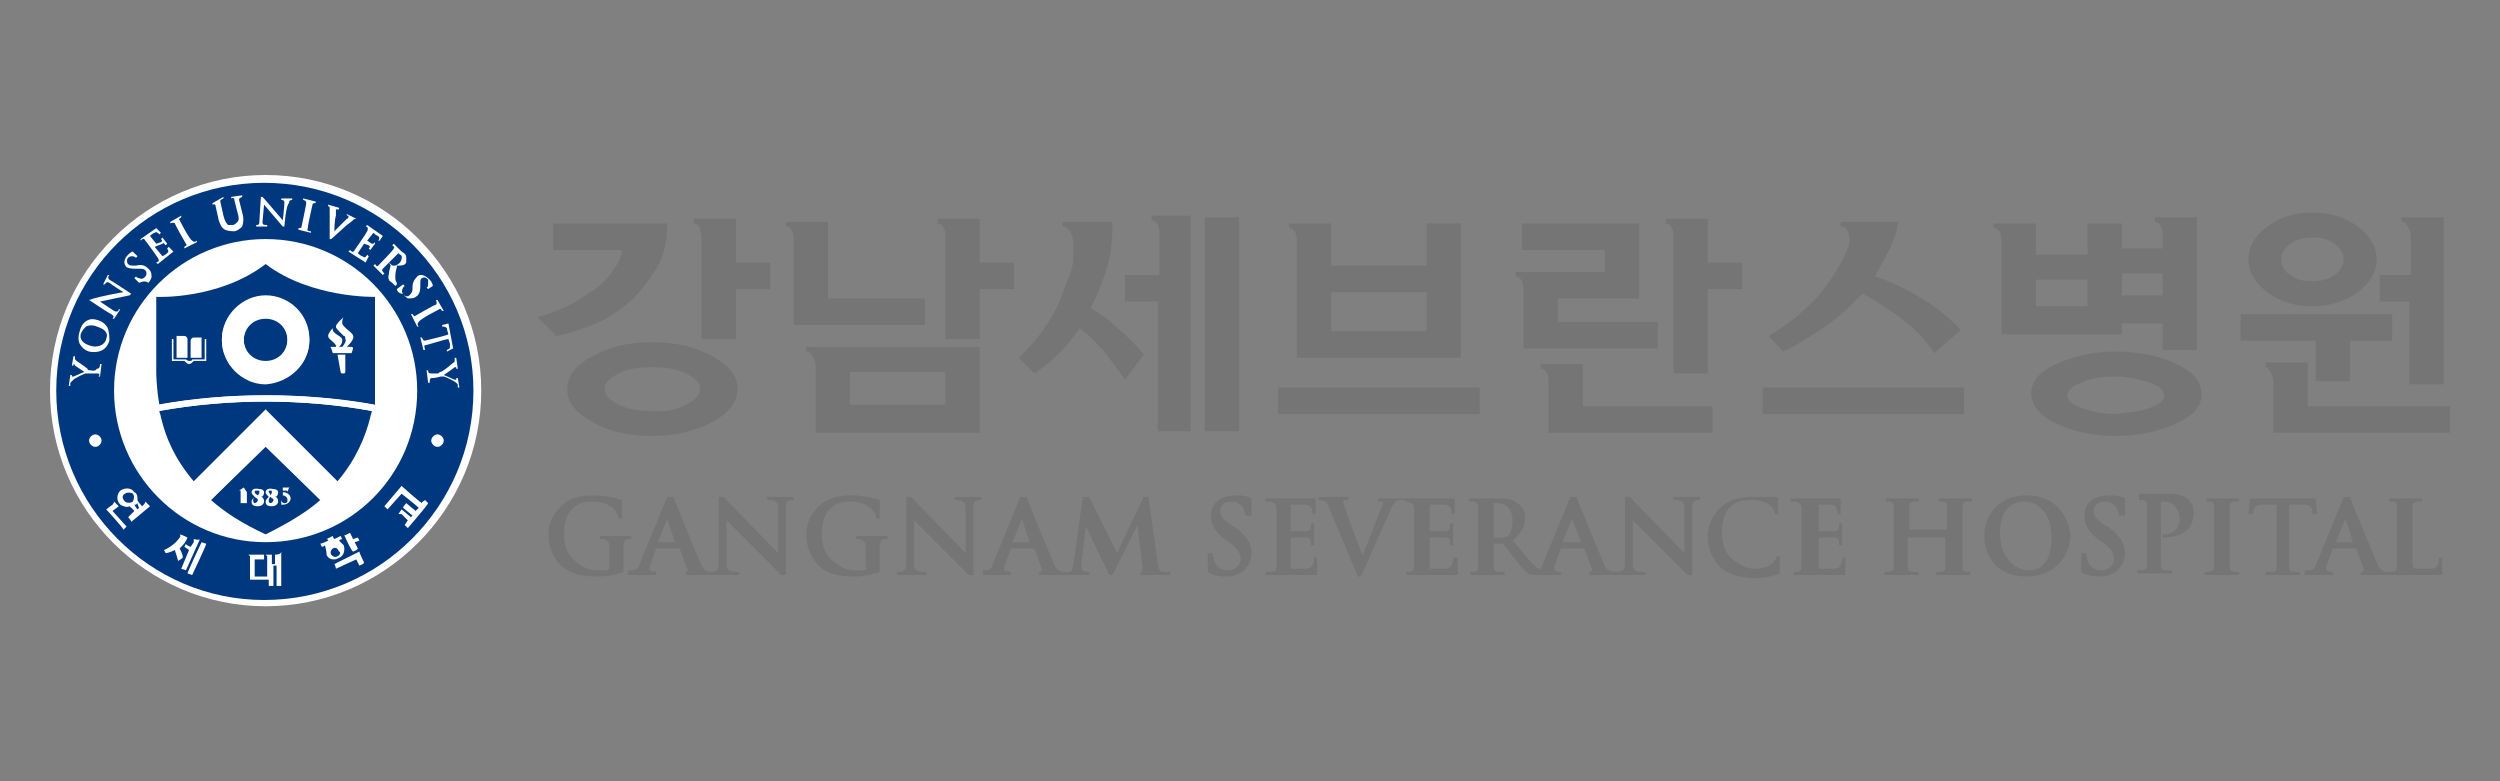<?xml version="1.0" encoding="utf-8"?>
<!-- Generator: Adobe Illustrator 28.1.0, SVG Export Plug-In . SVG Version: 6.00 Build 0)  -->
<svg version="1.1" id="레이어_1" xmlns="http://www.w3.org/2000/svg" xmlns:xlink="http://www.w3.org/1999/xlink" x="0px"
	 y="0px" viewBox="0 0 160 50" style="enable-background:new 0 0 160 50;" xml:space="preserve">
<rect x="0" y="0" width="160" height="50" fill="#808080" stroke="none"/>
<style type="text/css">
	.st0{fill:#FFFFFF;}
	.st1{fill:#00387F;}
	.st2{fill:#767575;}
</style>
<g>
	<g>
		<g>
			<path class="st0" d="M3.2,25c0,7.6,6.2,13.8,13.8,13.8c7.6,0,13.8-6.2,13.8-13.8c0-7.6-6.2-13.8-13.8-13.8
				C9.4,11.2,3.2,17.4,3.2,25z"/>
			<path class="st1" d="M3.6,25c0-7.4,6-13.3,13.3-13.3c7.4,0,13.4,6,13.4,13.3c0,7.4-6,13.4-13.4,13.4C9.6,38.4,3.6,32.4,3.6,25z"
				/>
			<path class="st0" d="M17,34.7c-5.4,0-9.7-4.4-9.7-9.7c0-5.4,4.4-9.7,9.7-9.7c5.4,0,9.7,4.4,9.7,9.7C26.7,30.4,22.4,34.7,17,34.7z
				"/>
			<g>
				<path class="st0" d="M5.7,28.2c0,0.2,0.2,0.4,0.4,0.4c0.2,0,0.4-0.2,0.4-0.4c0-0.2-0.2-0.4-0.4-0.4C5.9,27.8,5.7,28,5.7,28.2z"
					/>
				<path class="st0" d="M28.4,28.2c0,0.2-0.2,0.4-0.4,0.4c-0.2,0-0.4-0.2-0.4-0.4c0-0.2,0.2-0.4,0.4-0.4
					C28.2,27.8,28.4,28,28.4,28.2z"/>
			</g>
			<g>
				<g>
					<path class="st0" d="M6.3,20.5c-0.3-0.1-0.5-0.1-0.7,0c-0.2,0.1-0.4,0.3-0.5,0.7C5,21.5,5,21.8,5.1,22c0.1,0.2,0.3,0.4,0.6,0.5
						c0.5,0.1,1.1,0,1.3-0.7C7,21.6,7,21.3,6.9,21C6.8,20.8,6.6,20.6,6.3,20.5z M6.8,21.7c-0.1,0.4-0.6,0.6-1.1,0.4
						c-0.6-0.2-0.6-0.6-0.5-0.8c0.1-0.2,0.2-0.3,0.3-0.4c0.2-0.1,0.5-0.1,0.7,0c0.3,0.1,0.5,0.2,0.6,0.4C6.9,21.5,6.8,21.6,6.8,21.7
						z"/>
				</g>
				<path class="st0" d="M8.9,18.1l-0.3-0.3l0.1-0.1c0,0,0.1,0.1,0.2,0.1c0.2,0.1,0.3,0,0.4-0.1c0.1-0.1,0.1-0.3,0-0.4
					c-0.1-0.1-0.2-0.1-0.4-0.1l-0.1,0c-0.3,0-0.5,0-0.7-0.1c-0.2-0.2-0.2-0.5,0.1-0.8c0.2-0.2,0.3-0.2,0.3-0.2l0.3,0.3l-0.1,0.1
					c0,0-0.1-0.1-0.2-0.1c-0.1,0-0.2,0-0.3,0.1c-0.1,0.1-0.1,0.3,0,0.4c0.1,0.1,0.2,0.1,0.4,0.1l0.1,0c0.4-0.1,0.6,0,0.8,0.2
					c0.1,0.1,0.2,0.2,0.2,0.5c0,0.1-0.1,0.3-0.2,0.4C9.2,17.9,9,18.1,8.9,18.1z"/>
				<path class="st0" d="M25.4,18.5l0.4-0.3l0.1,0.1c0,0-0.1,0.1-0.1,0.1c-0.1,0.2-0.1,0.3,0,0.4c0.1,0.2,0.3,0.2,0.4,0.1
					c0.1-0.1,0.2-0.2,0.2-0.4l0-0.1c0-0.3,0.1-0.5,0.3-0.7c0.2-0.2,0.5-0.1,0.8,0.2c0.2,0.2,0.2,0.4,0.2,0.4l-0.3,0.2l-0.1-0.1
					c0,0,0.1,0,0.1-0.2c0-0.1,0-0.2,0-0.3c-0.1-0.1-0.2-0.2-0.4-0.1c-0.1,0.1-0.1,0.1-0.1,0.4l0,0.1c0,0.4-0.1,0.6-0.3,0.7
					c-0.1,0.1-0.3,0.1-0.5,0.1c-0.1-0.1-0.2-0.1-0.3-0.3C25.5,18.8,25.4,18.6,25.4,18.5z"/>
				<path class="st0" d="M10.4,15.6c0.1-0.1,0.1,0,0.2,0.1l0.1-0.1l-0.3-0.4l-0.1,0.1c0.1,0.1,0.1,0.1,0,0.2L10,15.6l-0.4-0.5
					c0,0,0.2-0.2,0.3-0.2c0.1-0.1,0.2,0,0.3,0.1l0.1-0.1L10,14.6l-1,0.7l0,0.1c0.1-0.1,0.2-0.2,0.3,0c0.1,0.1,0.8,1.1,0.8,1.1
					c0.1,0.2,0.1,0.2-0.1,0.3l0.1,0.1l1-0.8l-0.3-0.3l-0.1,0.1c0.1,0.2,0.1,0.2,0,0.3c-0.1,0.1-0.3,0.2-0.3,0.2l-0.5-0.6l0,0
					L10.4,15.6z"/>
				<path class="st0" d="M23.6,15.7c0.1,0.1,0.1,0.1,0,0.2l0.1,0.1l0.3-0.4L24,15.5c-0.1,0.1-0.1,0.1-0.2,0.1l-0.3-0.2l0.4-0.5
					c0,0,0.2,0.2,0.3,0.2c0.1,0.1,0.1,0.2,0,0.3l0.1,0l0.2-0.3l-1-0.7l-0.1,0.1c0.1,0,0.2,0.1,0.1,0.3c-0.1,0.2-0.8,1.2-0.8,1.2
					c-0.1,0.2-0.2,0.1-0.3,0l-0.1,0.1l1.1,0.7l0.2-0.4l-0.1-0.1c-0.1,0.2-0.2,0.2-0.3,0.1c-0.1,0-0.3-0.2-0.3-0.2l0.4-0.6v0
					L23.6,15.7z"/>
				<path class="st0" d="M11.5,14.1c-0.1-0.1,0-0.1,0.1-0.2l0-0.1l-0.7,0.4l0,0.1c0,0,0.2-0.1,0.3,0c0,0.1,0.7,1.3,0.7,1.3
					c0.1,0.1,0,0.1-0.1,0.2l0,0.1l0.8-0.4l0-0.1c-0.1,0.1-0.2,0.1-0.3,0C12.1,15.3,11.5,14.1,11.5,14.1z"/>
				<path class="st0" d="M15.5,13.6l-0.2-0.8c0-0.1,0-0.1,0.2-0.2l0-0.1l-0.7,0.1l0,0.1c0,0,0.2-0.1,0.2,0.1c0,0,0.2,0.8,0.2,0.8
					c0.1,0.3,0.1,0.5,0,0.6c-0.1,0.1-0.2,0.2-0.3,0.2c-0.1,0-0.2,0-0.3,0c-0.1-0.1-0.2-0.2-0.3-0.6l-0.2-0.9c0-0.1,0-0.1,0.2-0.2
					l0-0.1L13.6,13l0,0.1c0,0,0.2-0.1,0.2,0.1c0,0,0.2,0.9,0.2,0.9c0.1,0.3,0.2,0.5,0.4,0.6c0.2,0.1,0.5,0.1,0.6,0.1
					c0.1,0,0.3-0.1,0.5-0.3C15.6,14.2,15.6,13.9,15.5,13.6z"/>
				<path class="st0" d="M20,13.1c0-0.1,0.1-0.1,0.2-0.1l0-0.1l-0.8-0.2l0,0.1c0,0,0.2,0,0.2,0.2c0,0.1-0.3,1.5-0.3,1.5
					c0,0.1-0.1,0.1-0.2,0.1l0,0.1l0.8,0.2l0-0.1c-0.1,0-0.3,0-0.2-0.2C19.7,14.4,20,13.1,20,13.1z"/>
				<path class="st0" d="M28.1,19.8c0.1-0.1,0.1,0,0.2,0.1l0.1,0L28,19.2l-0.1,0c0,0,0.1,0.2,0,0.3c-0.1,0-1.3,0.7-1.3,0.7
					c-0.1,0.1-0.1,0-0.2-0.1l-0.1,0l0.4,0.8l0.1,0c-0.1-0.1-0.1-0.2,0-0.3C26.9,20.4,28.1,19.8,28.1,19.8z"/>
				<path class="st0" d="M28.7,20.7l-0.4,0.1l0,0.1c0.1,0,0.2,0,0.3,0.1c0,0,0,0.1,0.1,0.4c-0.2,0.1-1.5,0.4-1.5,0.4
					c-0.1,0-0.1,0-0.2-0.2l-0.1,0l0.2,0.8l0.1,0c0-0.1-0.1-0.3,0-0.3c0.1,0,1.3-0.4,1.5-0.4c0.1,0.3,0.1,0.3,0.1,0.4
					c0,0.2,0,0.2-0.2,0.3l0,0.1l0.4-0.2L28.7,20.7z"/>
				<path class="st0" d="M26,16.5c0-0.2-0.1-0.3-0.3-0.4l-0.5-0.5l-0.1,0.1c0,0,0.2,0.1,0.1,0.2C25.2,16,24.2,17,24.2,17
					c-0.1,0.1-0.1,0-0.2-0.1L23.9,17l0.6,0.6l0.1-0.1c-0.1-0.1-0.2-0.2-0.1-0.3l0.4-0.4L25,17l-0.1,0.4c0,0.2-0.1,0.4,0,0.5
					c0,0.1,0.1,0.1,0.2,0.2l0.2,0.2l0.1-0.1l0-0.1c0,0-0.1-0.1-0.1-0.3c0-0.2,0-0.4,0.1-0.7c0,0,0-0.1,0-0.1c0.3,0,0.5,0,0.6-0.2
					C26,16.8,26,16.6,26,16.5z M25.6,16.8c-0.2,0.2-0.3,0.2-0.4,0.2c-0.1,0-0.1,0-0.2-0.1l-0.1-0.1l0.6-0.6l0.1,0.1
					C25.7,16.3,25.8,16.5,25.6,16.8z"/>
				<g>
					<path class="st0" d="M5.8,23.7c-0.1,0-0.2,0-0.2-0.1c-0.1-0.1-0.7-0.5-0.7-0.5c-0.1-0.1-0.1-0.1-0.1-0.1c0,0,0-0.1,0-0.1
						c0,0,0-0.1,0-0.1l-0.1,0l-0.1,0.6l0.1,0c0,0,0,0,0-0.1c0,0,0,0,0,0c0,0,0.1,0,0.1,0.1c0,0,0.6,0.4,0.6,0.4s-0.7,0.3-0.7,0.3
						c0,0-0.1,0-0.1,0c0,0,0,0,0,0l0,0c0,0,0-0.1,0-0.1l-0.1,0l-0.1,0.7l0.1,0c0,0,0-0.1,0-0.2c0,0,0.1-0.1,0.2-0.2
						c0.1-0.1,0.7-0.4,0.8-0.4c0.1,0,0.1,0,0.3,0c0,0,0.3,0,0.4,0c0.2,0,0.2,0.1,0.1,0.2l0.1,0l0.1-0.8l-0.1,0c0,0.1,0,0.3-0.2,0.3
						C6.1,23.8,5.8,23.7,5.8,23.7z"/>
				</g>
				<g>
					<path class="st0" d="M28.2,24.1c0.1,0,0.2,0,0.2,0c0.1,0,0.7,0.3,0.8,0.4c0.1,0.1,0.1,0.1,0.1,0.1c0,0,0,0.1,0,0.1
						c0,0,0,0.1,0,0.1l0.1,0l-0.1-0.6l-0.1,0c0,0,0,0,0,0.1c0,0,0,0,0,0c0,0-0.1,0-0.1,0c0,0-0.7-0.3-0.7-0.3s0.6-0.4,0.7-0.5
						c0,0,0.1,0,0.1,0c0,0,0,0,0,0v0c0,0,0,0.1,0,0.1l0.1,0l-0.1-0.7l-0.1,0c0,0,0,0.1,0,0.2c0,0.1-0.1,0.1-0.2,0.2
						c-0.1,0.1-0.6,0.5-0.7,0.5c-0.1,0-0.1,0.1-0.2,0.1c0,0-0.3,0-0.4,0c-0.2,0-0.2-0.1-0.2-0.2l-0.1,0l0.1,0.8l0.1,0
						c0-0.1,0-0.3,0.1-0.3C27.9,24.2,28.2,24.1,28.2,24.1z"/>
				</g>
				<g>
					<path class="st0" d="M8.4,18.8l-0.1,0.1l-1.9,0.4l0.9,0.6c0.2,0.1,0.3,0,0.3-0.1l0.1,0l-0.4,0.6l-0.1,0
						c0.1-0.1,0.1-0.2-0.1-0.3c-0.2-0.1-1.4-0.9-1.4-0.9L6,19.1c0.3-0.1,1.8-0.4,1.9-0.4c0,0-0.8-0.5-0.9-0.6
						c-0.2-0.1-0.2,0-0.3,0.1l-0.1,0l0.3-0.6L7,17.6c-0.1,0.1-0.1,0.2,0,0.3C7.2,18,8.4,18.8,8.4,18.8z"/>
				</g>
				<g>
					<path class="st0" d="M18.2,14.5l-0.1,0l-1.2-1.4l-0.1,1.1c0,0.2,0.1,0.2,0.3,0.2l0,0.1l-0.7,0l0-0.1c0.1,0,0.2,0,0.2-0.2
						c0-0.2,0.1-1.6,0.1-1.6l0.1,0c0.2,0.2,1.2,1.4,1.3,1.5c0,0,0.1-0.9,0.1-1.1c0-0.2-0.1-0.2-0.2-0.2l0-0.1l0.7,0l0,0.1
						c-0.1,0-0.2,0-0.2,0.2C18.3,13.1,18.2,14.5,18.2,14.5z"/>
				</g>
				<path class="st0" d="M22.8,14L22.8,14l-0.6-0.3l0,0.1l0.1,0c0,0,0,0,0,0.1c0,0,0,0.1-0.1,0.1l-0.5,0.5c0,0-0.3,0.3-0.3,0.3
					c0-0.1,0-0.7,0.1-1l0-0.3c0,0,0-0.1,0-0.1c0,0,0,0,0.1,0l0.1,0l0-0.1L21,13.1l0,0.1c0,0,0.1,0,0.1,0.1c0,0,0,0.1,0,0.2l0,1.8
					l0.1,0l1-0.9l0.4-0.3C22.5,14.1,22.7,14,22.8,14L22.8,14z"/>
			</g>
			<g>
				<g>
					<path class="st0" d="M17.6,35.5c0,0,0,0.6,0,0.6h-0.2c0,0,0-0.6,0-0.6c0,0-0.4,0-0.4,0c0,0,0,0,0,0l0,0c0,0,0.1,0.1,0.1,0.1
						c0,0,0,0.7,0,1.3c-0.2,0-0.8,0-0.8,0v-1.1c0,0,0.5,0,0.6,0c0,0,0-0.2,0-0.3c0,0-1,0-1,0c0,0,0,0,0,0l0,0c0,0,0.1,0.1,0.1,0.1
						c0,0,0,1.5,0,1.5c0,0,0.9,0,1.2,0c0,0.2,0,0.4,0,0.4c0,0,0.3,0,0.3,0c0,0,0-1.3,0-1.3h0.2c0,0,0,1.3,0,1.3c0,0,0.3,0,0.3,0
						c0,0,0-2.1,0-2.2l0,0C18,35.5,17.6,35.5,17.6,35.5z"/>
				</g>
				<g>
					<path class="st0" d="M27,32.2c-0.3-0.2-1.3-1.1-1.3-1.1l0,0c0,0-1.1,1.3-1.1,1.3c0,0,0.2,0.2,0.2,0.2c0,0,0.9-1,0.9-1
						s0.9,0.7,1.1,0.9c-0.1,0.1-0.2,0.2-0.2,0.2S26,32.2,26,32.2c0,0-0.2,0.2-0.2,0.3c0,0,0.6,0.5,0.6,0.5l-0.1,0.1
						c0,0-0.6-0.5-0.6-0.5c0,0-0.2,0.3-0.2,0.3c0,0,0,0,0,0l0,0c0,0,0.1,0,0.2,0l0.4,0.4c0,0-0.2,0.3-0.2,0.3c0,0,0.2,0.2,0.2,0.2
						c0,0,1.3-1.5,1.3-1.6c0,0-0.2-0.2-0.2-0.2C27.1,32.1,27,32.1,27,32.2z"/>
				</g>
				<g>
					<path class="st0" d="M12.9,34.7c0,0-0.9,1.9-0.9,2c0,0,0.3,0.1,0.3,0.1c0,0,0.9-1.9,0.9-2h0C13.2,34.8,12.9,34.7,12.9,34.7z"/>
					<path class="st0" d="M12.4,34.5C12.4,34.5,12.4,34.5,12.4,34.5L12.4,34.5c0,0.1,0,0.1,0,0.2L12.2,35c0,0-0.3-0.1-0.3-0.2
						c0,0-0.1,0.2-0.1,0.2c0,0,0.3,0.2,0.3,0.2s-0.5,1.2-0.5,1.2c0,0,0.3,0.1,0.3,0.1c0,0,0.9-2,0.9-2l0,0
						C12.8,34.6,12.4,34.5,12.4,34.5z"/>
					<path class="st0" d="M11.5,35.1L11.5,35.1L11.5,35.1c0.2-0.2,0.4-0.4,0.5-0.7l0,0c0,0-0.4-0.2-0.5-0.2c0,0,0,0,0,0l0,0
						c0,0,0.1,0.1,0,0.2v0c0,0-0.3,0.5-1,0.8c0,0,0.1,0.2,0.1,0.2l0,0c0,0,0.2,0,0.6-0.2l0,0l0,0c0,0.1,0.1,0.3,0.2,0.7
						c0,0,0.3-0.2,0.3-0.2C11.7,35.5,11.6,35.3,11.5,35.1z"/>
				</g>
				<g>
					<path class="st0" d="M21.5,36.4c0,0,1.3-0.6,1.3-0.6s0.2,0.4,0.2,0.4c0,0,0.3-0.1,0.3-0.2c0,0-0.3-0.6-0.3-0.7
						c0,0-1.6,0.8-1.6,0.8C21.4,36.1,21.5,36.3,21.5,36.4z"/>
					<path class="st0" d="M22.4,34.1c0,0-0.4,0.2-0.4,0.2c0,0,0,0,0,0l0,0c0,0,0.1,0,0.1,0.1c0,0,0.4,0.9,0.5,0.9
						c0,0,0.3-0.1,0.3-0.2c0,0-0.2-0.4-0.2-0.4s0.3-0.1,0.3-0.1c0,0-0.1-0.2-0.1-0.2c0,0-0.3,0.1-0.3,0.1S22.4,34.1,22.4,34.1z"/>
					<path class="st0" d="M20.9,35.5c0.1,0.3,0.5,0.4,0.8,0.2c0.3-0.1,0.4-0.5,0.3-0.8c-0.1-0.1-0.2-0.2-0.3-0.3
						c0.1-0.1,0.2-0.1,0.2-0.1c0,0-0.1-0.2-0.1-0.2c0,0-0.4,0.2-0.4,0.2s-0.1-0.1-0.1-0.2l0,0c0,0-0.4,0.2-0.4,0.2c0,0,0,0,0,0l0,0
						c0,0,0.1,0,0.1,0.1l0,0c0,0-0.4,0.2-0.5,0.2c0,0,0.1,0.2,0.1,0.2c0,0,0.1,0,0.2-0.1C20.9,35.3,20.9,35.4,20.9,35.5z M21.6,35.6
						c-0.2,0.1-0.3,0-0.4-0.1c-0.1-0.2,0-0.3,0.1-0.4c0.2-0.1,0.3,0,0.4,0.2C21.8,35.3,21.8,35.5,21.6,35.6z"/>
				</g>
				<g>
					<path class="st0" d="M7.6,32.4L7.6,32.4c0,0-0.3-0.3-0.3-0.3c0,0,0,0,0,0l0,0c0,0,0,0.1-0.1,0.2c0,0-0.4,0.3-0.4,0.3
						c0,0,1.1,1.2,1.1,1.3c0,0,0.2-0.2,0.2-0.2c0,0-0.9-1-0.9-1S7.6,32.4,7.6,32.4z"/>
					<path class="st0" d="M8.3,32.4c0.1,0.1,0.3,0.3,0.3,0.3s-0.4,0.4-0.4,0.4c0,0,0.2,0.2,0.2,0.3c0,0,1.2-1,1.2-1
						c0,0-0.3-0.3-0.3-0.3c0,0,0,0,0,0l0,0c0,0,0,0.1-0.1,0.2l-0.1,0.1c0,0-0.3-0.3-0.3-0.4c0-0.2,0-0.4-0.2-0.5
						c-0.2-0.3-0.6-0.3-0.9-0.1c-0.2,0.2-0.3,0.6,0,0.9C7.9,32.4,8.1,32.5,8.3,32.4z M8.9,32.5l-0.1,0.1c0,0-0.1-0.1-0.2-0.3
						c0,0,0,0,0.1,0c0,0,0.1-0.1,0.1-0.1C8.8,32.3,8.9,32.5,8.9,32.5z M8,31.6c0.1-0.1,0.4-0.1,0.5,0c0.1,0.1,0.1,0.3,0,0.5
						c-0.1,0.1-0.4,0.1-0.5,0C7.8,31.9,7.8,31.7,8,31.6z"/>
				</g>
			</g>
		</g>
		<g>
			<path class="st1" d="M17,20.3c-0.8,0-1.4,0.6-1.4,1.4c0,0.8,0.6,1.4,1.4,1.4c0.8,0,1.4-0.6,1.4-1.4C18.4,21,17.8,20.3,17,20.3z"
				/>
			<path class="st1" d="M13.5,32c0.9,0.8,2,1.5,3.5,2.2c1.4-0.7,2.6-1.4,3.5-2.2L17,28.6L13.5,32z"/>
			<path class="st1" d="M24,23.8V19c0,0-4.1,0.1-7-2.1c-3,2.3-7,2.1-7,2.1v4.8c0,0,0,1,0.2,2.1c2.2-0.4,4.5-0.6,6.9-0.6
				c2.4,0,4.7,0.2,6.9,0.6C24,24.8,24,23.8,24,23.8z M17,24.5c-1.5,0-2.8-1.2-2.8-2.8c0-1.5,1.3-2.8,2.8-2.8c1.5,0,2.8,1.2,2.8,2.8
				C19.8,23.3,18.5,24.5,17,24.5z"/>
			<path class="st1" d="M10.2,26.3c0,0.1,0.1,0.3,0.1,0.4c0.3,1.3,0.9,2.7,2.1,4.1l4.6-4.6l4.6,4.6c1.2-1.4,1.8-2.9,2.1-4.1
				c0-0.1,0.1-0.3,0.1-0.4c-2.2-0.4-4.5-0.6-6.8-0.6C14.7,25.7,12.4,25.9,10.2,26.3z"/>
		</g>
		<g>
			<path class="st0" d="M12.2,22.9h0.7c0,0,0,0,0,0v-1.3c0,0,0,0,0,0h-0.5c-0.1,0-0.2,0.1-0.2,0.2L12.2,22.9
				C12.2,22.9,12.2,22.9,12.2,22.9z"/>
			<path class="st0" d="M11.3,22.9H12c0,0,0,0,0,0v-1.2c0-0.1-0.1-0.2-0.2-0.2h-0.5c0,0,0,0,0,0L11.3,22.9
				C11.3,22.9,11.3,22.9,11.3,22.9z"/>
			<path class="st0" d="M13.2,21.7h-0.1V23h-0.8l0,0c0,0.1-0.1,0.1-0.2,0.1c-0.1,0-0.2-0.1-0.2-0.1v0h-0.8v-1.3H11c0,0,0,0,0,0v1.4
				c0,0,0,0,0,0h0.8c0.1,0.1,0.2,0.2,0.3,0.2c0.1,0,0.2-0.1,0.3-0.2h0.8c0,0,0,0,0,0L13.2,21.7C13.3,21.7,13.2,21.7,13.2,21.7z"/>
		</g>
		<g>
			<path class="st0" d="M22.1,22.7h-0.5c0,0,0,0,0,0l0.2,1.1c0,0,0,0.1,0.1,0.1h0.1c0,0,0.1,0,0.1-0.1L22.1,22.7
				C22.1,22.7,22.1,22.7,22.1,22.7z"/>
			<path class="st0" d="M22.2,22.2c0.1-0.1,0.5-0.5,0.4-0.7c0-0.2-0.6-0.5-0.7-0.8c0-0.1,0-0.3,0.1-0.4c0,0,0,0,0,0
				c0,0-0.5,0.4-0.5,0.6c0,0.1,0.1,0.2,0.2,0.3c0.1,0.1,0.2,0.2,0.3,0.3c0.1,0,0.1,0.1,0.1,0.2c0.1,0.1-0.1,0.4-0.2,0.5h-0.2
				c0.1-0.1,0.2-0.2,0.2-0.4c0.1-0.3-0.7-0.4-0.6-0.8l0,0c0,0,0,0,0,0c0,0-0.3,0.3-0.3,0.5c0,0.2,0.3,0.3,0.5,0.6c0,0.1,0,0.1,0,0.1
				h-0.3c0,0-0.1,0,0,0.1l0.1,0.3c0,0,0,0,0.1,0h1c0.1,0,0.1,0,0.1,0l0.1-0.3c0-0.1-0.1-0.1-0.1-0.1H22.2z"/>
		</g>
		<g>
			<path class="st0" d="M15.6,31.2c0,0-0.3,0.2-0.3,0.2c0,0,0,0,0,0c0,0,0,0,0,0l0,0l0,0c0,0,0.1,0,0.1,0c0,0,0,0,0,0v0.2v0.2l0,0.3
				c0,0,0,0,0,0.1l-0.1,0c0,0,0,0,0,0c0,0,0,0,0,0h0.2h0.1h0.1h0.2c0,0,0,0,0,0c0,0,0,0,0,0l-0.1,0c0,0,0,0,0-0.1l0-0.3v-0.3
				L15.6,31.2L15.6,31.2C15.7,31.2,15.7,31.2,15.6,31.2L15.6,31.2z"/>
			<path class="st0" d="M16.2,32c0-0.1,0.1-0.2,0.1-0.2c0.1,0.1,0.2,0.1,0.2,0.2c0,0.1-0.1,0.2-0.2,0.2C16.3,32.2,16.2,32.2,16.2,32
				z M16.1,31.5c0,0.1,0.1,0.2,0.2,0.3c-0.1,0.1-0.2,0.2-0.2,0.3l0,0c0,0.2,0.1,0.3,0.4,0.3c0.3,0,0.4-0.2,0.4-0.3
				c0-0.2-0.1-0.3-0.2-0.3c0.1,0,0.2-0.1,0.2-0.3c0-0.1-0.1-0.2-0.3-0.2C16.2,31.2,16.1,31.4,16.1,31.5z M16.3,31.5
				c0-0.1,0-0.1,0.2-0.1c0.1,0,0.1,0,0.1,0.1c0,0.1-0.1,0.2-0.1,0.2C16.3,31.6,16.3,31.5,16.3,31.5z"/>
			<path class="st0" d="M17.2,32c0-0.1,0.1-0.2,0.1-0.2c0.1,0.1,0.2,0.1,0.2,0.2c0,0.1-0.1,0.2-0.2,0.2C17.3,32.2,17.2,32.2,17.2,32
				z M17,31.5c0,0.1,0.1,0.2,0.2,0.3c-0.1,0.1-0.2,0.2-0.2,0.3c0,0.2,0.1,0.3,0.4,0.3c0.3,0,0.4-0.2,0.4-0.3c0-0.2-0.1-0.3-0.2-0.3
				c0.1,0,0.2-0.1,0.2-0.3c0-0.1-0.1-0.2-0.3-0.2C17.1,31.2,17,31.4,17,31.5z M17.2,31.5c0-0.1,0-0.1,0.1-0.1c0.1,0,0.1,0,0.1,0.1
				c0,0.1-0.1,0.2-0.1,0.2C17.3,31.6,17.2,31.5,17.2,31.5z"/>
			<path class="st0" d="M18.5,31.2L18.5,31.2l-0.4,0c0,0,0,0,0,0l0,0.4c0,0,0,0,0,0.1c0.1,0,0.3,0.1,0.3,0.3c0,0.2-0.1,0.2-0.2,0.2
				c-0.1,0-0.2-0.1-0.2-0.2c0,0,0,0,0,0c0,0,0,0,0,0l0,0.2v0c0,0,0,0.1,0,0.1h0c0,0,0.1,0,0.1,0c0.3,0,0.5-0.2,0.5-0.4
				c0-0.2-0.2-0.4-0.5-0.4c0,0,0-0.1,0-0.1c0,0,0.2,0,0.2,0c0.1,0,0.1,0,0.1,0.1c0,0,0,0,0,0c0,0,0,0,0,0L18.5,31.2
				C18.6,31.3,18.6,31.2,18.5,31.2L18.5,31.2z"/>
		</g>
		<g>
			<path class="st0" d="M12.4,30.9c0.3,0.4,0.7,0.8,1.1,1.1l3.5-3.5l3.5,3.5c0.4-0.4,0.8-0.7,1.1-1.1L17,26.3L12.4,30.9z"/>
			<path class="st0" d="M17,25.3c-2.4,0-4.7,0.2-6.9,0.6c0,0.1,0,0.3,0.1,0.4c2.2-0.4,4.5-0.6,6.8-0.6c2.3,0,4.6,0.2,6.8,0.6
				c0-0.1,0.1-0.3,0.1-0.4C21.6,25.5,19.3,25.3,17,25.3z"/>
			<path class="st0" d="M19.8,21.8c0-1.5-1.2-2.8-2.8-2.8c-1.5,0-2.8,1.2-2.8,2.8c0,1.5,1.3,2.8,2.8,2.8
				C18.5,24.5,19.8,23.3,19.8,21.8z M17,23.2c-0.8,0-1.4-0.6-1.4-1.4c0-0.8,0.6-1.4,1.4-1.4c0.8,0,1.4,0.6,1.4,1.4
				C18.4,22.5,17.8,23.2,17,23.2z"/>
		</g>
	</g>
	<g>
		<path class="st2" d="M42.7,14.3c0,1.1-0.2,2.1-0.7,2.9c-0.5,0.8-1.1,1.6-1.8,2.2c-0.7,0.6-1.5,1.1-2.3,1.4
			c-0.8,0.3-1.6,0.6-2.3,0.7l-1.2-1.2c0.8-0.2,1.5-0.5,2.1-0.8c0.6-0.3,1.1-0.7,1.6-1c0.5-0.4,0.9-0.8,1.2-1.3
			c0.3-0.4,0.5-0.8,0.5-1.2h-4.4v-1.7H42.7z M45.6,22.8c1.1,0.6,1.6,1.3,1.6,2.1c0,0.8-0.5,1.5-1.6,2.1c-1.1,0.6-2.4,0.9-3.9,0.9
			c-1.5,0-2.8-0.3-3.8-0.9c-1.1-0.6-1.6-1.3-1.6-2.1c0-0.8,0.5-1.5,1.6-2.1c1.1-0.6,2.3-0.9,3.8-0.9C43.3,21.9,44.5,22.2,45.6,22.8z
			 M43.9,25.9c0.6-0.3,0.9-0.6,0.9-1c0-0.4-0.3-0.7-0.9-1c-0.6-0.3-1.3-0.4-2.2-0.4c-0.8,0-1.6,0.1-2.1,0.4c-0.6,0.3-0.9,0.6-0.9,1
			c0,0.4,0.3,0.7,0.9,1c0.6,0.3,1.3,0.4,2.1,0.4C42.6,26.4,43.3,26.2,43.9,25.9z M47.1,18.5v3.2h-2.2v-6.5c0-0.2-0.1-0.4-0.1-0.6
			c-0.1-0.2-0.2-0.3-0.4-0.3v-0.3h2.7v2.8h2.2v1.7H47.1z"/>
		<path class="st2" d="M50.8,20.8v-5.4c0-0.2,0-0.4-0.1-0.6c-0.1-0.2-0.2-0.3-0.4-0.3v-0.3H53v4.9h6.2v1.7H50.8z M51.7,22.2h11v5.5
			H52.2v-4.3c0-0.2-0.1-0.4-0.2-0.6c-0.1-0.2-0.2-0.3-0.4-0.3V22.2z M60.5,23.8h-6.1v2.1h6.1V23.8z M62.7,18.5v3.2h-2.2v-6.5
			c0-0.2,0-0.4-0.1-0.6c-0.1-0.2-0.2-0.3-0.4-0.3v-0.3h2.7v2.8h2.2v1.7H62.7z"/>
		<path class="st2" d="M70.7,20.3c0.3,0.2,0.5,0.4,0.7,0.6c0.4,0.3,0.7,0.6,1,0.9c0.3,0.3,0.6,0.6,0.8,0.9L72,24.3
			c-0.2-0.3-0.5-0.7-0.8-1.1c-0.3-0.4-0.6-0.8-0.9-1.1c-0.2-0.2-0.4-0.4-0.6-0.6c-0.2-0.2-0.4-0.3-0.6-0.5c-0.4,0.6-0.8,1.1-1.3,1.6
			c-0.5,0.5-1,0.9-1.6,1.3l-1-1c0.5-0.5,1-1,1.5-1.7c0.5-0.7,0.9-1.4,1.2-2.1c0.2-0.6,0.4-1.1,0.6-1.6c0.2-0.5,0.2-1.1,0.2-1.7
			c0-0.5-0.1-0.8-0.2-1c-0.2-0.2-0.3-0.3-0.5-0.3v-0.3h3.2c0,1.2-0.1,2.2-0.4,3.1c-0.3,0.9-0.6,1.7-1,2.4
			C70.2,20,70.4,20.1,70.7,20.3z M76.2,13.9v13.7h-2.1v-8.3H72v-1.7h2.2v-2.6c0-0.2,0-0.4-0.1-0.6c-0.1-0.2-0.2-0.3-0.4-0.3v-0.3
			H76.2z M79.3,13.9v13.7h-2.2V13.9H79.3z"/>
		<path class="st2" d="M81.8,26.5v-1.7h12.9v1.7H81.8z M83,22.9v-7.4c0-0.2,0-0.4-0.1-0.6c-0.1-0.2-0.2-0.3-0.4-0.3v-0.3h2.7V17h6.1
			v-2.7h2.2v8.6H83z M91.3,18.7h-6.1v2.5h6.1V18.7z"/>
		<path class="st2" d="M97.5,22.3v-3.7c0-0.2,0-0.4-0.1-0.6c-0.1-0.2-0.2-0.3-0.4-0.3v-0.3h5.7V16h-5.3v-1.7h7.5v4.8h-5.2v1.5h6.4
			v1.7H97.5z M99,23.9c-0.1-0.2-0.2-0.3-0.4-0.3v-0.3h2.7V26h8.3v1.7H99.1v-3.4C99.1,24.2,99.1,24,99,23.9z M109.3,18.5v5.4h-2.2
			v-8.7c0-0.2,0-0.4-0.1-0.6c-0.1-0.2-0.2-0.3-0.4-0.3v-0.3h2.7v2.8h2.2v1.7H109.3z"/>
		<path class="st2" d="M112.8,26.5v-1.7h12.9v1.7H112.8z M116.8,20.9c-0.9,0.6-1.8,1.2-2.7,1.6l-0.9-1c1.2-0.7,2.3-1.6,3.2-2.6
			c0.9-1.1,1.5-2.1,1.9-3.1c0.1-0.3,0.1-0.6,0-0.9c-0.1-0.3-0.3-0.4-0.5-0.4v-0.3h3.7c-0.1,0.6-0.3,1.2-0.6,1.8
			c-0.3,0.6-0.6,1.1-0.9,1.7c1,0.3,2,0.8,3,1.4c1,0.6,1.8,1.3,2.5,2l-1.7,1.5c-0.6-0.9-1.3-1.6-2.1-2.2c-0.8-0.6-1.7-1.2-2.5-1.6
			C118.4,19.6,117.7,20.3,116.8,20.9z"/>
		<path class="st2" d="M138.4,15.8v-0.7c0-0.2,0-0.4-0.1-0.6c-0.1-0.2-0.2-0.3-0.4-0.3v-0.3h2.7v8.5h-2.2v-1.7h-2.6v0.7h-7.7v-5.9
			c0-0.2,0-0.4-0.1-0.6c-0.1-0.2-0.2-0.3-0.4-0.3v-0.3h2.7v2h3.3v-2h2.2v1.6H138.4z M139.3,23.3c1.1,0.5,1.6,1.2,1.6,1.9
			c0,0.8-0.5,1.4-1.6,1.9c-1.1,0.5-2.4,0.8-3.9,0.8c-1.5,0-2.8-0.3-3.8-0.8c-1.1-0.5-1.6-1.2-1.6-1.9c0-0.8,0.5-1.4,1.6-1.9
			c1.1-0.5,2.3-0.8,3.8-0.8C137,22.5,138.3,22.8,139.3,23.3z M133.6,17.9h-3.3v1.7h3.3V17.9z M137.6,26.1c0.6-0.2,0.9-0.5,0.9-0.8
			c0-0.3-0.3-0.6-0.9-0.8c-0.6-0.2-1.3-0.4-2.2-0.4c-0.9,0-1.6,0.1-2.2,0.4c-0.6,0.2-0.9,0.5-0.9,0.8c0,0.3,0.3,0.6,0.9,0.8
			c0.6,0.2,1.3,0.4,2.2,0.4C136.3,26.4,137.1,26.3,137.6,26.1z M135.8,18.9h2.6v-1.4h-2.6V18.9z"/>
		<path class="st2" d="M148.3,21.8h-4.9v-1.7h9.7v1.7h-2.7v2.6h-2.2V21.8z M145.1,18.7c-0.8-0.6-1.2-1.3-1.2-2.1
			c0-0.8,0.4-1.5,1.2-2.1c0.8-0.6,1.8-0.9,2.9-0.9c1.1,0,2.1,0.3,2.9,0.9c0.8,0.6,1.2,1.3,1.2,2.1c0,0.8-0.4,1.5-1.2,2.1
			c-0.8,0.6-1.8,0.9-2.9,0.9C146.8,19.6,145.9,19.3,145.1,18.7z M156.8,26v1.7h-11.3v-3.3c0-0.2-0.1-0.4-0.2-0.6
			c-0.1-0.2-0.2-0.3-0.3-0.3v-0.3h2.7V26H156.8z M146.6,15.6c-0.4,0.3-0.6,0.6-0.6,1c0,0.4,0.2,0.8,0.6,1c0.4,0.3,0.8,0.4,1.4,0.4
			c0.5,0,1-0.1,1.4-0.4c0.4-0.3,0.6-0.6,0.6-1c0-0.4-0.2-0.7-0.6-1c-0.4-0.3-0.8-0.4-1.4-0.4C147.5,15.2,147,15.3,146.6,15.6z
			 M154.3,19.3h-2v-1.7h2v-2.5c0-0.2-0.1-0.4-0.2-0.6c-0.1-0.2-0.2-0.3-0.4-0.3v-0.3h2.7v10.7h-2.2V19.3z"/>
	</g>
	<g>
		<g>
			<g>
				<path class="st2" d="M80,33h-0.3c0,0,0-0.3-0.2-0.6c-0.1-0.1-0.3-0.3-0.7-0.3c-0.4,0-0.7,0.2-0.7,0.6c0,0.3,0.1,0.5,0.7,0.9
					l0.2,0.1c0.8,0.6,1.1,1.1,1.1,1.7c0,0.3-0.1,0.8-0.6,1.2c-0.3,0.2-0.6,0.3-1.1,0.3c-0.4,0-0.9-0.1-1.1-0.3v-1.2h0.3
					c0,0,0.1,0.4,0.1,0.5c0.2,0.5,0.6,0.6,0.9,0.6c0.5,0,0.8-0.4,0.8-0.7c0-0.3-0.1-0.6-0.6-1l-0.3-0.2c-0.7-0.5-1-1-1-1.6
					c0-0.8,0.6-1.3,1.6-1.3c0.8,0,1,0.2,1,0.2V33z"/>
				<path class="st2" d="M83.5,32.3c0.4,0,0.5,0.2,0.5,0.6h0.2v-1h-3.2v0.2h0.2c0.2,0,0.5,0.1,0.5,0.4c0,0.5,0,3.6,0,3.6
					c0,0.5-0.1,0.5-0.4,0.5H81v0.2h3.3v-1.1h-0.2c0,0.5-0.2,0.7-0.5,0.7c-0.2,0-1,0-1,0v-2v0h1c0.3,0,0.3,0.1,0.3,0.5h0.2v-1.4h-0.2
					c0,0.3,0,0.5-0.3,0.5h-1v-1.7H83.5z"/>
				<path class="st2" d="M92.4,32.3c0.4,0,0.5,0.2,0.5,0.6h0.2v-1h-3.2v0.2H90c0.2,0,0.5,0.1,0.5,0.4c0,0.5,0,3.6,0,3.6
					c0,0.5-0.1,0.5-0.4,0.5h-0.1v0.2h3.3v-1.1H93c0,0.5-0.2,0.7-0.5,0.7c-0.2,0-1,0-1,0v-2v0h1c0.3,0,0.3,0.1,0.3,0.5H93v-1.4h-0.2
					c0,0.3,0,0.5-0.3,0.5h-1v-1.7H92.4z"/>
				<path class="st2" d="M117.1,32.3c0.4,0,0.5,0.2,0.5,0.6h0.2v-1h-3.2v0.2h0.2c0.2,0,0.5,0.1,0.5,0.4c0,0.5,0,3.6,0,3.6
					c0,0.5-0.1,0.5-0.4,0.5h-0.1v0.2h3.3v-1.1h-0.2c0,0.5-0.2,0.7-0.5,0.7c-0.2,0-1,0-1,0v-2v0h1c0.3,0,0.3,0.1,0.3,0.5h0.2v-1.4
					h-0.2c0,0.3,0,0.5-0.3,0.5h-1v-1.7H117.1z"/>
				<path class="st2" d="M105.3,36.6v0.2h-1.9v-0.2c0.3,0,0.6,0,0.6-0.5c0-0.6,0-4.3,0-4.3h0.3c0.6,0.6,3.4,3.5,3.5,3.6
					c0,0,0-2.4,0-2.9c0-0.5-0.4-0.5-0.7-0.5v-0.2h1.7v0.2c-0.3,0-0.5,0-0.5,0.5c0,0.5,0,4.3,0,4.3H108l-3.5-3.5v2.8
					c0,0.5,0.3,0.5,0.6,0.5H105.3z"/>
				<path class="st2" d="M98.9,36.6c-0.1,0-0.4-0.1-0.7-0.4c-0.3-0.3-0.7-0.8-1.2-1.4c0,0-0.2-0.2-0.2-0.2c0.6-0.5,0.8-0.9,0.8-1.5
					c0-0.5-0.3-0.8-0.5-0.9c-0.4-0.3-0.8-0.3-1.2-0.3h-1.9v0.2h0.1c0.2,0,0.5,0,0.5,0.3c0,0.2,0,3.9,0,3.9c0,0.3-0.1,0.3-0.4,0.3
					h-0.1v0.2h2.2v-0.2h-0.2c-0.3,0-0.5,0-0.5-0.3v-1.5h0.6l0.7,0.9c0.4,0.5,0.6,0.8,0.9,1c0.2,0.1,0.4,0.1,0.7,0.1h0.7v-0.2
					C99,36.6,98.9,36.6,98.9,36.6z M96.5,34.3c-0.1,0.1-0.2,0.1-0.4,0.1h-0.5v-2.2h0.3c0.3,0,0.9,0.2,0.9,1.1
					C96.8,34,96.6,34.2,96.5,34.3z"/>
				<path class="st2" d="M89.9,32.1v-0.2h-1.7v0.2h0.2c0.1,0,0.1,0,0.1,0.1c0,0.1,0,0.2-0.1,0.3c0,0-1.1,2.9-1.2,3
					c-0.1-0.1-1.2-3.2-1.2-3.2c0,0-0.1-0.1,0-0.2c0,0,0-0.1,0.1-0.1h0.2v-0.2h-1.9v0.2c0,0,0.3,0,0.4,0.1c0.1,0.1,0.2,0.2,0.3,0.5
					l1.8,4.3h0.2l2-4.5c0,0,0.2-0.4,0.5-0.4H89.9z"/>
				<path class="st2" d="M98.1,36.6v0.2h1.8v-0.2c-0.4,0-0.5-0.1-0.4-0.4l0.4-1.1h1.5l0.4,1.1c0.1,0.2,0.2,0.4-0.1,0.4v0.2h1.8v-0.2
					c-0.3,0-0.6,0-0.8-0.4c0,0-1.6-3.8-1.8-4.4h-0.2h-0.2l-1.8,4.4c-0.1,0.3-0.3,0.3-0.5,0.3H98.1z M101.2,34.7H100l0.6-1.5
					L101.2,34.7z"/>
				<path class="st2" d="M112.2,31.8c-0.9,0-1.6,0.2-2.1,0.7c-0.5,0.5-0.8,1.1-0.8,1.8c0,0.8,0.3,1.5,0.8,2c0.6,0.5,1.3,0.7,2.2,0.7
					c1,0,1.6-0.3,1.6-0.3v-1.1h-0.2c0,0-0.1,0.8-1.4,0.8c-0.5,0-0.9-0.2-1.4-0.6c-0.5-0.4-0.7-1-0.7-1.7c0-0.8,0.2-1.4,0.6-1.7
					c0.3-0.3,0.7-0.4,1.2-0.4c1.6,0,1.6,0.9,1.6,0.9h0.2c0-0.3,0-1.1,0-1.1S113.1,31.8,112.2,31.8z"/>
			</g>
			<g>
				<path class="st2" d="M59.3,36.6v0.2h-1.9v-0.2c0.3,0,0.6,0,0.6-0.5c0-0.6,0-4.3,0-4.3h0.3c0.6,0.6,3.4,3.5,3.5,3.6
					c0,0,0-2.4,0-2.9c0-0.5-0.4-0.5-0.7-0.5v-0.2h1.7v0.2c-0.3,0-0.5,0-0.5,0.5c0,0.5,0,4.3,0,4.3H62l-3.5-3.5v2.8
					c0,0.5,0.3,0.5,0.6,0.5H59.3z"/>
				<path class="st2" d="M47.3,36.6v0.2h-1.9v-0.2c0.3,0,0.6,0,0.6-0.5c0-0.6,0-4.3,0-4.3h0.3c0.6,0.6,3.4,3.5,3.5,3.6
					c0,0,0-2.4,0-2.9c0-0.5-0.4-0.5-0.7-0.5v-0.2h1.7v0.2c-0.3,0-0.5,0-0.5,0.5c0,0.5,0,4.3,0,4.3H50l-3.5-3.5v2.8
					c0,0.5,0.3,0.5,0.6,0.5H47.3z"/>
				<path class="st2" d="M62.9,36.6v0.2h1.8v-0.2c-0.4,0-0.5-0.1-0.4-0.4l0.4-1.1h1.5l0.4,1.1c0.1,0.2,0.2,0.4-0.1,0.4v0.2h1.8v-0.2
					c-0.3,0-0.6,0-0.8-0.4c0,0-1.6-3.8-1.8-4.4h-0.2h-0.2l-1.8,4.4c-0.1,0.3-0.3,0.3-0.5,0.3H62.9z M65.9,34.7h-1.1l0.6-1.5
					L65.9,34.7z"/>
				<path class="st2" d="M40.2,36.6v0.2h1.8v-0.2c-0.4,0-0.5-0.1-0.4-0.4l0.4-1.1h1.5l0.4,1.1c0.1,0.2,0.2,0.4,0,0.4v0.2h1.8v-0.2
					c-0.3,0-0.6,0-0.8-0.4c0,0-1.6-3.8-1.8-4.4h-0.2h-0.2l-1.8,4.4c-0.1,0.3-0.3,0.3-0.5,0.3H40.2z M43.2,34.7h-1.1l0.6-1.5
					L43.2,34.7z"/>
				<path class="st2" d="M39,36.3c0,0.1,0,0.1-0.2,0.2v0c-0.1,0-0.3,0-0.6,0c-0.5,0-0.9-0.2-1.4-0.6c-0.5-0.4-0.7-1-0.7-1.7
					c0-0.8,0.2-1.4,0.6-1.7c0.3-0.3,0.7-0.4,1.2-0.4c1.6,0,1.7,1.1,1.7,1.1h0.2V32c0,0-0.9-0.3-1.8-0.3c-0.9,0-1.6,0.2-2.1,0.7
					c-0.5,0.5-0.8,1.1-0.8,1.8c0,0.8,0.3,1.5,0.8,2c0.6,0.5,1.3,0.7,2.3,0.7c1,0,1.7-0.3,1.7-0.3v-1.6c0-0.5,0.2-0.5,0.5-0.5l0-0.2
					h-2v0.2c0.2,0,0.6,0,0.6,0.5V36.3z"/>
				<path class="st2" d="M55.5,36.3c0,0.1,0,0.1-0.2,0.2v0c-0.1,0-0.3,0-0.6,0c-0.5,0-0.9-0.2-1.4-0.6c-0.5-0.4-0.7-1-0.7-1.7
					c0-0.8,0.2-1.4,0.6-1.7c0.3-0.3,0.7-0.4,1.2-0.4c1.6,0,1.7,1.1,1.7,1.1h0.2V32c0,0-0.9-0.3-1.8-0.3c-0.9,0-1.6,0.2-2.1,0.7
					c-0.5,0.5-0.8,1.1-0.8,1.8c0,0.8,0.3,1.5,0.8,2c0.5,0.5,1.3,0.7,2.2,0.7c1,0,1.7-0.3,1.7-0.3v-1.6c0-0.5,0.2-0.5,0.5-0.5l0-0.2
					h-2v0.2c0.2,0,0.6,0,0.6,0.5V36.3z"/>
				<path class="st2" d="M74.1,36.1l-0.6-4.3h-0.3c0,0-1.4,2.9-1.7,3.6l-1.8-3.6h-0.4l-0.6,4.3l0,0c-0.1,0.6-0.2,0.5-0.6,0.5v0.2
					h1.6v-0.2c-0.3,0-0.5,0-0.5-0.4l0.3-2.5l1.5,3.1h0.2l1.6-3.2l0.3,2.5c0,0.4,0.1,0.5-0.1,0.5v0.2l1.9,0v-0.2h-0.2
					C74.3,36.6,74.2,36.6,74.1,36.1z"/>
			</g>
			<g>
				<path class="st2" d="M129.7,31.7c-1.9,0-2.7,1.4-2.7,2.6c0,1.3,0.8,2.6,2.7,2.6c1.6,0,2.8-1.1,2.8-2.7
					C132.3,32.7,131.3,31.7,129.7,31.7z M129.9,36.5c-1.1,0-1.9-1-1.9-2.4c0-1.7,1-2,1.5-2c1.1,0,1.8,0.9,1.8,2.3
					C131.3,36.3,130.3,36.5,129.9,36.5z"/>
				<path class="st2" d="M135.9,33h-0.3c0,0,0-0.3-0.2-0.6c-0.1-0.1-0.3-0.3-0.7-0.3c-0.4,0-0.7,0.2-0.7,0.6c0,0.3,0.1,0.5,0.7,0.9
					l0.2,0.1c0.8,0.6,1.1,1.1,1.1,1.7c0,0.3-0.1,0.8-0.6,1.2c-0.3,0.2-0.6,0.3-1.1,0.3c-0.4,0-0.9-0.1-1.1-0.3v-1.2h0.3
					c0,0,0.1,0.4,0.1,0.5c0.2,0.5,0.6,0.6,0.9,0.6c0.5,0,0.8-0.4,0.8-0.7c0-0.3-0.1-0.6-0.6-1l-0.3-0.2c-0.7-0.5-1-1-1-1.6
					c0-0.8,0.6-1.3,1.6-1.3c0.8,0,1,0.2,1,0.2V33z"/>
				<path class="st2" d="M143.2,36.6c-0.3,0-0.5,0-0.5-0.3c0-0.4,0-3.9,0-3.9c0-0.3,0.2-0.3,0.6-0.3v-0.2h-2.1v0.2h0.1
					c0.2,0,0.4,0,0.4,0.3c0,0.2,0,3.9,0,3.9c0,0.3-0.2,0.3-0.6,0.3v0.2h2.2v-0.2H143.2z"/>
				<path class="st2" d="M126.1,36.6c-0.3,0-0.5,0-0.5-0.3c0-0.4,0-3.9,0-3.9c0-0.3,0.2-0.3,0.6-0.3v-0.2h-2.1v0.2h0.1
					c0.2,0,0.4,0,0.4,0.3c0,0.1,0,0.7,0,1.5h-2.4c0-0.8,0-1.5,0-1.5c0-0.3,0.2-0.3,0.6-0.3v-0.2h-2.1v0.2h0.1c0.2,0,0.4,0,0.4,0.3
					c0,0.2,0,3.9,0,3.9c0,0.3-0.2,0.3-0.6,0.3v0.2h2.2v-0.2h-0.2c-0.3,0-0.5,0-0.5-0.3c0-0.2,0-1,0-1.9h2.4c0,1,0,1.9,0,1.9
					c0,0.3-0.2,0.3-0.6,0.3v0.2h2.2v-0.2H126.1z"/>
				<path class="st2" d="M145,36.6v0.2h2.2v-0.2H147c-0.3,0-0.5,0-0.5-0.3c0-0.3,0-3.5,0-4c0.7,0,0.9,0,1,0c0.4,0,0.5,0.2,0.5,0.6
					h0.3l-0.1-1h-4.2l-0.1,1h0.3c0-0.3,0.1-0.6,0.5-0.6c0.1,0,0.2,0,1,0c0,0.6,0,4,0,4c0,0.3-0.1,0.3-0.4,0.3H145z"/>
				<path class="st2" d="M136.9,31.8v0.2h0.1c0.2,0,0.4,0,0.4,0.3c0,0.2,0,3.9,0,3.9c0,0.3-0.2,0.3-0.6,0.3v0.2h2.2v-0.2h-0.2
					c-0.3,0-0.5,0-0.5-0.3c0-0.3,0-2.9,0-4.1c0.1,0,0.2,0,0.2,0c0.2,0,0.5,0.1,0.6,0.2c0.2,0.2,0.4,0.5,0.4,0.9c0,0.7-0.5,1-1,1
					h-0.1v0.2h0.1c1.2,0,1.9-0.6,1.9-1.6c0-0.8-0.6-1.2-1.6-1.2H136.9z"/>
				<g>
					<path class="st2" d="M154.9,36.4c-0.3,0-0.5,0-0.5-0.3c0-0.4,0-3.7,0-3.7c0-0.3,0.2-0.3,0.6-0.3v-0.2h-2.1v0.2h0.1
						c0.2,0,0.4,0,0.4,0.3c0,0.2,0,3.9,0,3.9c0,0.3-0.2,0.3-0.6,0.3v0.2h3.5v-1.1h-0.2c0,0.5-0.2,0.7-0.5,0.7L154.9,36.4z"/>
					<path class="st2" d="M147.5,36.6v0.2h1.8v-0.2c-0.4,0-0.5-0.1-0.4-0.4l0.4-1.1h1.5l0.4,1.1c0.1,0.2,0.2,0.4-0.1,0.4v0.2h1.9
						v-0.2c-0.3,0-0.6,0-0.8-0.4c0,0-1.6-3.8-1.8-4.4h-0.2H150l-1.8,4.4c-0.1,0.3-0.3,0.3-0.5,0.3H147.5z M150.6,34.7h-1.1l0.6-1.5
						L150.6,34.7z"/>
				</g>
			</g>
		</g>
	</g>
</g>
</svg>
